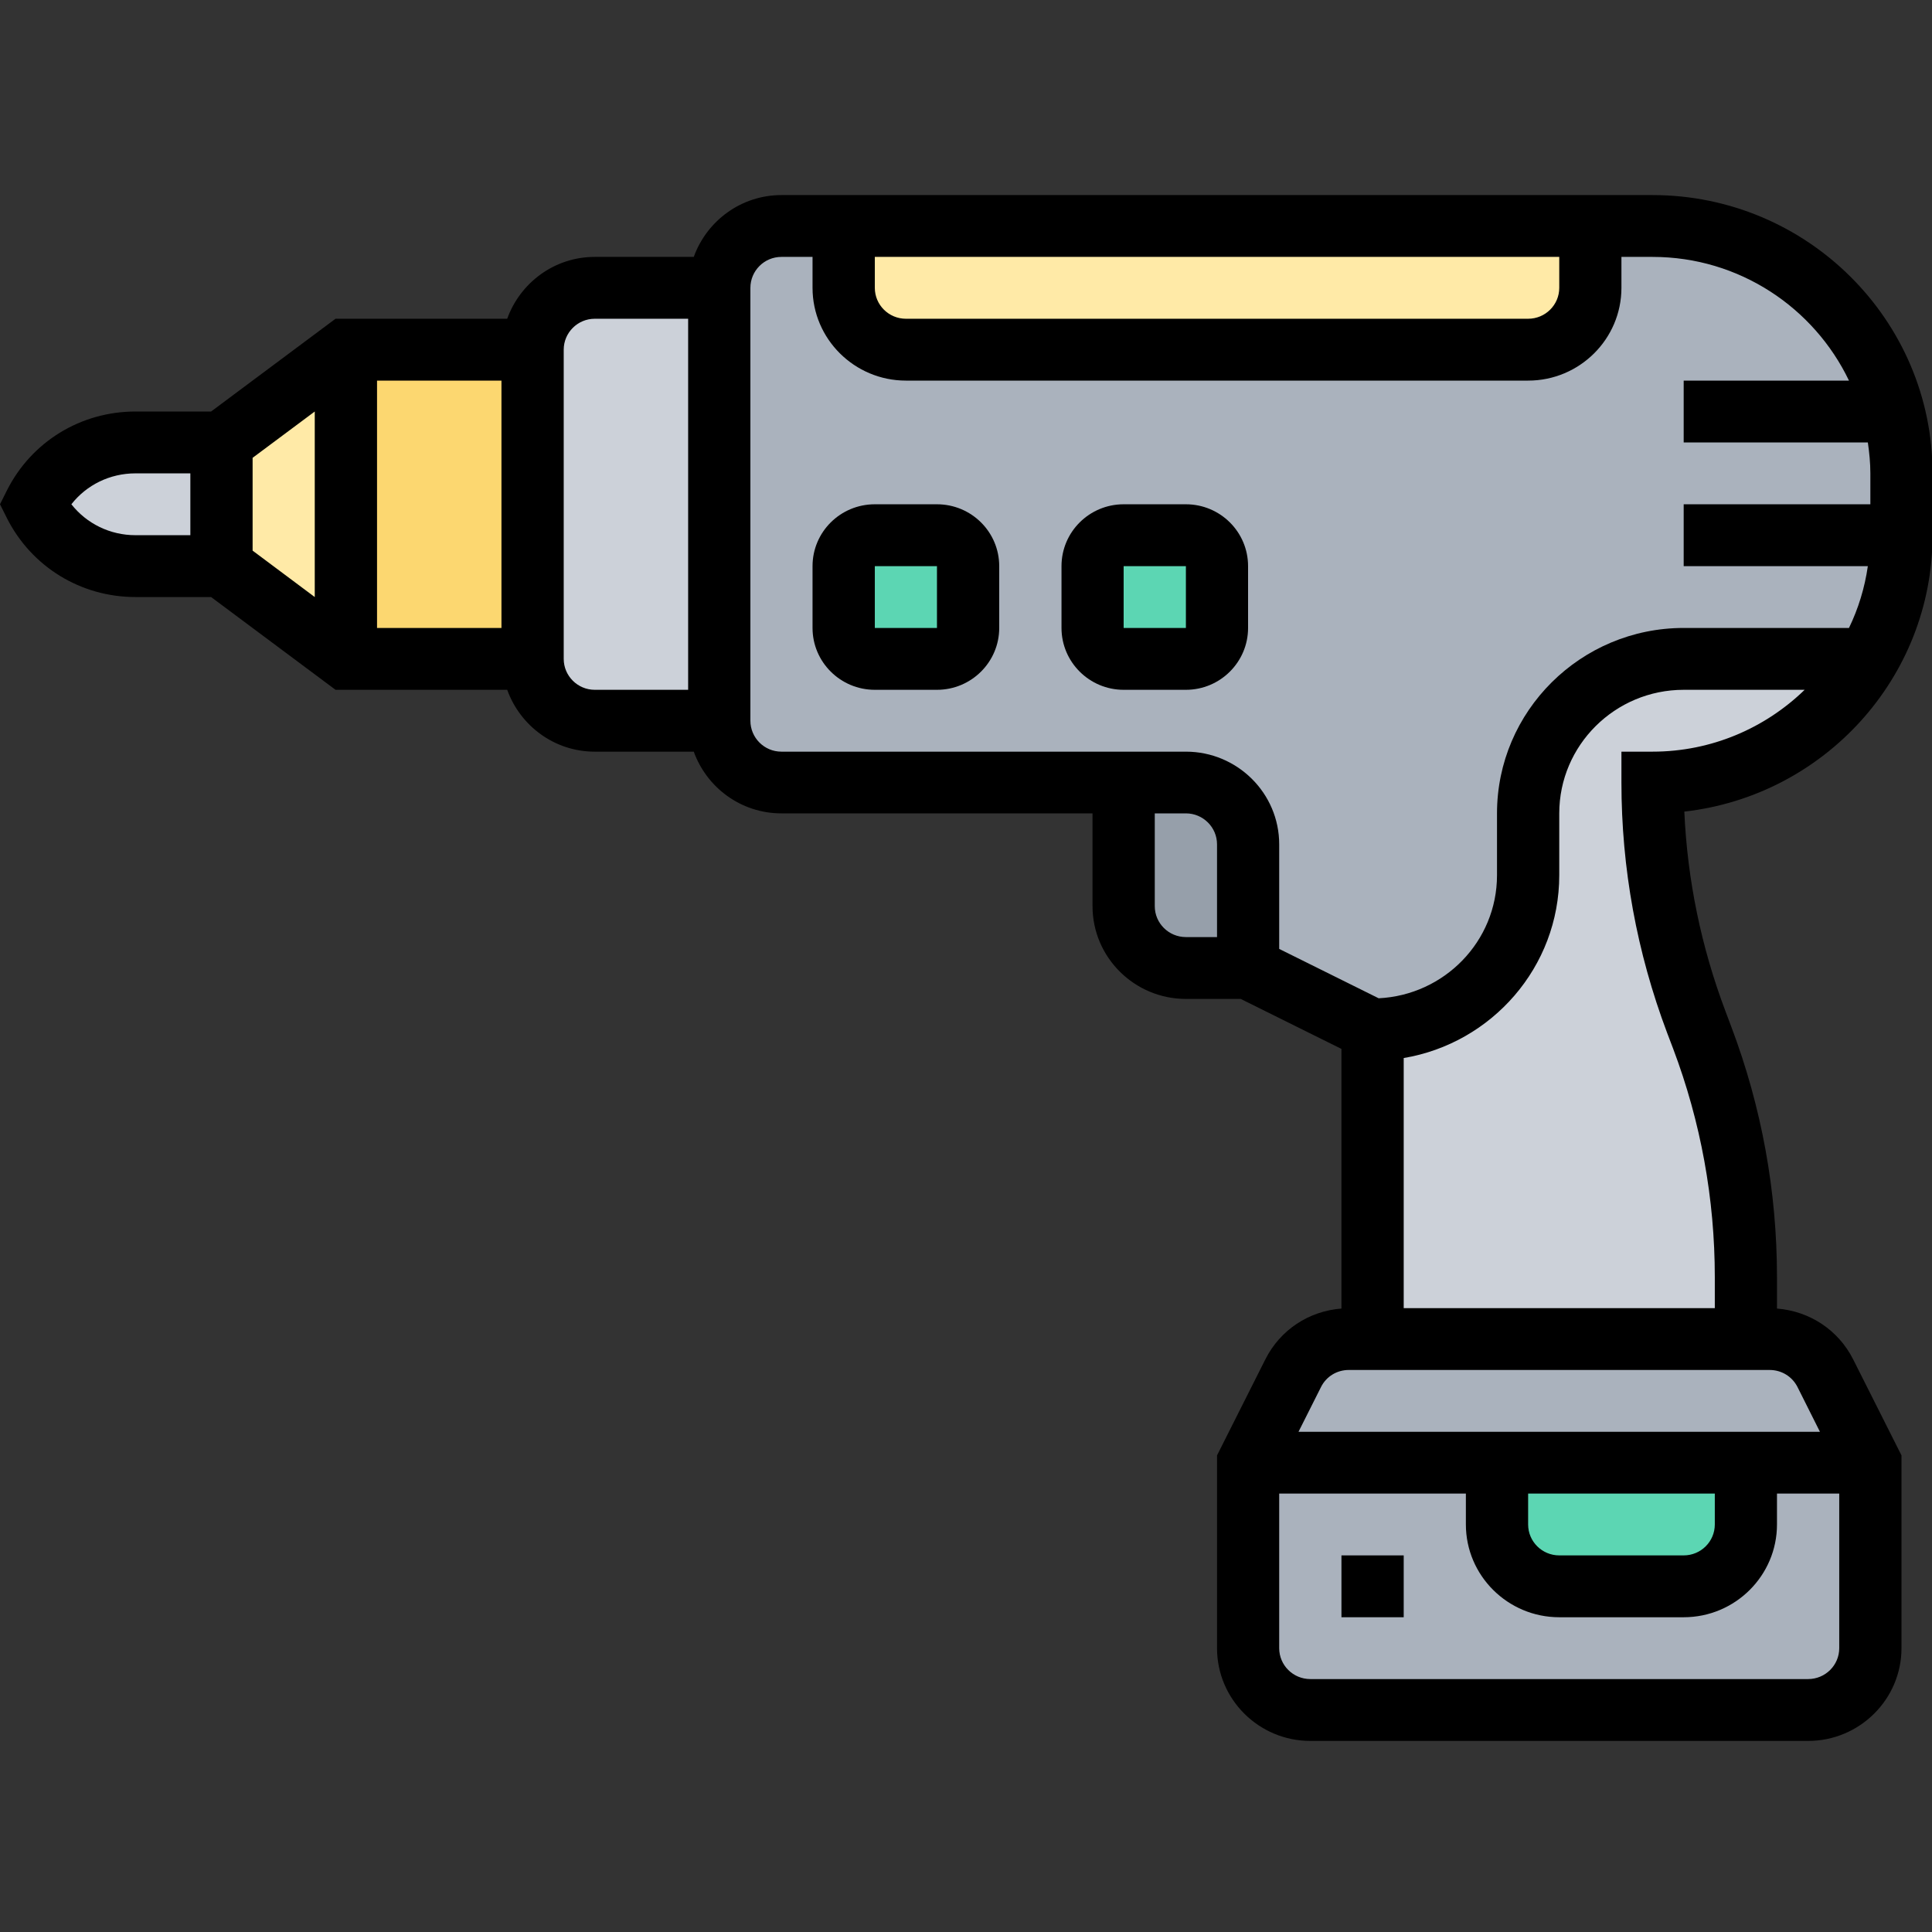 <svg version="1.0" preserveAspectRatio="xMidYMid meet" height="96" viewBox="0 0 72 72" zoomAndPan="magnify" width="96" xmlns:xlink="http://www.w3.org/1999/xlink" xmlns="http://www.w3.org/2000/svg"><rect x="0" y="0" width="72" height="72" fill="#333333" stroke="none"/><defs><clipPath id="a1cf79870b"><path clip-rule="nonzero" d="M 0 7.199 L 72 7.199 L 72 64.949 L 0 64.949 Z M 0 7.199"></path></clipPath></defs><path fill-rule="nonzero" fill-opacity="1" d="M 68.02 51.18 C 67.625 50.398 66.828 49.902 65.945 49.902 L 50.27 49.902 C 49.391 49.902 48.59 50.398 48.195 51.18 L 46.512 54.508 L 46.512 61.422 C 46.512 62.691 47.559 63.727 48.832 63.727 L 67.383 63.727 C 68.66 63.727 69.703 62.691 69.703 61.422 L 69.703 54.508 Z M 68.02 51.18" fill="#aab2bd"></path><path fill-rule="nonzero" fill-opacity="1" d="M 46.512 31.465 L 46.512 36.074 L 44.195 36.074 C 42.918 36.074 41.875 35.039 41.875 33.77 L 41.875 29.16 L 44.195 29.16 C 45.469 29.16 46.512 30.199 46.512 31.465 Z M 46.512 31.465" fill="#969faa"></path><path fill-rule="nonzero" fill-opacity="1" d="M 65.062 54.508 L 65.062 56.812 C 65.062 58.082 64.02 59.117 62.746 59.117 L 58.109 59.117 C 56.832 59.117 55.789 58.082 55.789 56.812 L 55.789 54.508 Z M 65.062 54.508" fill="#5cd6b3"></path><path fill-rule="nonzero" fill-opacity="1" d="M 62.746 24.555 L 69.609 24.555 C 68.02 27.309 65.02 29.16 61.586 29.16 C 61.586 32.215 62.145 35.234 63.211 38.09 L 63.441 38.668 C 64.508 41.523 65.062 44.543 65.062 47.598 L 65.062 49.902 L 51.152 49.902 L 51.152 38.379 C 54.352 38.379 56.949 35.797 56.949 32.617 L 56.949 30.312 C 56.949 27.133 59.547 24.555 62.746 24.555 Z M 62.746 24.555" fill="#ccd1d9"></path><path fill-rule="nonzero" fill-opacity="1" d="M 70.57 15.336 C 69.539 11.359 65.91 8.422 61.586 8.422 L 29.121 8.422 C 27.848 8.422 26.805 9.461 26.805 10.727 L 26.805 26.859 C 26.805 28.125 27.848 29.16 29.121 29.16 L 44.195 29.16 C 45.469 29.16 46.512 30.199 46.512 31.465 L 46.512 36.074 L 51.152 38.379 C 54.352 38.379 56.949 35.797 56.949 32.617 L 56.949 30.312 C 56.949 27.133 59.547 24.555 62.746 24.555 L 69.621 24.555 C 70.41 23.207 70.863 21.625 70.863 19.945 L 70.863 17.641 C 70.863 16.844 70.758 16.074 70.57 15.336 Z M 70.57 15.336" fill="#aab2bd"></path><path fill-rule="nonzero" fill-opacity="1" d="M 26.805 10.727 L 26.805 26.859 L 22.164 26.859 C 20.891 26.859 19.848 25.82 19.848 24.555 L 19.848 13.031 C 19.848 11.766 20.891 10.727 22.164 10.727 Z M 26.805 10.727" fill="#ccd1d9"></path><path fill-rule="nonzero" fill-opacity="1" d="M 45.355 21.098 L 45.355 23.402 C 45.355 24.035 44.832 24.555 44.195 24.555 L 41.875 24.555 C 41.238 24.555 40.715 24.035 40.715 23.402 L 40.715 21.098 C 40.715 20.465 41.238 19.945 41.875 19.945 L 44.195 19.945 C 44.832 19.945 45.355 20.465 45.355 21.098 Z M 45.355 21.098" fill="#5cd6b3"></path><path fill-rule="nonzero" fill-opacity="1" d="M 36.078 21.098 L 36.078 23.402 C 36.078 24.035 35.559 24.555 34.918 24.555 L 32.602 24.555 C 31.965 24.555 31.441 24.035 31.441 23.402 L 31.441 21.098 C 31.441 20.465 31.965 19.945 32.602 19.945 L 34.918 19.945 C 35.559 19.945 36.078 20.465 36.078 21.098 Z M 36.078 21.098" fill="#5cd6b3"></path><path fill-rule="nonzero" fill-opacity="1" d="M 59.266 8.422 L 59.266 10.727 C 59.266 11.996 58.223 13.031 56.949 13.031 L 33.762 13.031 C 32.484 13.031 31.441 11.996 31.441 10.727 L 31.441 8.422 Z M 59.266 8.422" fill="#ffeaa7"></path><path fill-rule="nonzero" fill-opacity="1" d="M 12.891 13.031 L 19.848 13.031 L 19.848 24.555 L 12.891 24.555 Z M 12.891 13.031" fill="#fcd770"></path><path fill-rule="nonzero" fill-opacity="1" d="M 12.891 13.031 L 12.891 24.555 L 8.254 21.098 L 8.254 16.488 Z M 12.891 13.031" fill="#ffeaa7"></path><path fill-rule="nonzero" fill-opacity="1" d="M 8.254 16.488 L 8.254 21.098 L 5.055 21.098 C 3.465 21.098 2.004 20.211 1.297 18.793 C 2.004 17.375 3.465 16.488 5.055 16.488 Z M 8.254 16.488" fill="#ccd1d9"></path><g clip-path="url(#a1cf79870b)"><path fill-rule="nonzero" fill-opacity="1" d="M 72.02 19.945 L 72.02 17.641 C 72.02 11.922 67.34 7.27 61.586 7.27 L 29.121 7.27 C 27.613 7.27 26.336 8.238 25.855 9.574 L 22.164 9.574 C 20.656 9.574 19.383 10.543 18.902 11.879 L 12.504 11.879 L 7.867 15.336 L 5.047 15.336 C 3.008 15.336 1.172 16.461 0.258 18.277 L 0 18.793 L 0.258 19.309 C 1.172 21.121 3.008 22.25 5.047 22.25 L 7.867 22.25 L 12.504 25.707 L 18.902 25.707 C 19.383 27.043 20.656 28.012 22.164 28.012 L 25.855 28.012 C 26.336 29.348 27.613 30.312 29.121 30.312 L 40.715 30.312 L 40.715 33.77 C 40.715 35.676 42.277 37.227 44.195 37.227 L 46.238 37.227 L 49.992 39.09 L 49.992 48.766 C 48.777 48.859 47.707 49.562 47.156 50.66 L 45.355 54.238 L 45.355 61.422 C 45.355 63.328 46.914 64.879 48.832 64.879 L 67.383 64.879 C 69.301 64.879 70.863 63.328 70.863 61.422 L 70.863 54.238 L 69.062 50.66 C 68.508 49.562 67.438 48.863 66.223 48.766 L 66.223 47.598 C 66.223 44.398 65.652 41.262 64.523 38.27 L 64.301 37.68 C 63.398 35.285 62.883 32.793 62.77 30.246 C 67.969 29.66 72.02 25.266 72.02 19.945 Z M 32.602 9.574 L 58.109 9.574 L 58.109 10.727 C 58.109 11.363 57.59 11.879 56.949 11.879 L 33.762 11.879 C 33.121 11.879 32.602 11.363 32.602 10.727 Z M 9.414 17.062 L 11.73 15.336 L 11.73 22.25 L 9.414 20.52 Z M 14.051 14.184 L 18.688 14.184 L 18.688 23.402 L 14.051 23.402 Z M 7.094 19.945 L 5.047 19.945 C 4.102 19.945 3.23 19.516 2.66 18.793 C 3.227 18.07 4.098 17.641 5.047 17.641 L 7.094 17.641 Z M 21.008 24.555 L 21.008 13.031 C 21.008 12.398 21.527 11.879 22.164 11.879 L 25.645 11.879 L 25.645 25.707 L 22.164 25.707 C 21.527 25.707 21.008 25.188 21.008 24.555 Z M 43.035 33.77 L 43.035 30.312 L 44.195 30.312 C 44.836 30.312 45.355 30.832 45.355 31.465 L 45.355 34.922 L 44.195 34.922 C 43.555 34.922 43.035 34.406 43.035 33.77 Z M 47.672 35.363 L 47.672 31.465 C 47.672 29.562 46.113 28.012 44.195 28.012 L 29.121 28.012 C 28.48 28.012 27.965 27.492 27.965 26.859 L 27.965 10.727 C 27.965 10.094 28.48 9.574 29.121 9.574 L 30.281 9.574 L 30.281 10.727 C 30.281 12.633 31.844 14.184 33.762 14.184 L 56.949 14.184 C 58.867 14.184 60.426 12.633 60.426 10.727 L 60.426 9.574 L 61.586 9.574 C 64.816 9.574 67.602 11.465 68.906 14.184 L 62.746 14.184 L 62.746 16.488 L 69.609 16.488 C 69.664 16.867 69.703 17.25 69.703 17.641 L 69.703 18.793 L 62.746 18.793 L 62.746 21.098 L 69.609 21.098 C 69.492 21.91 69.254 22.684 68.906 23.402 L 62.746 23.402 C 58.91 23.402 55.789 26.5 55.789 30.312 L 55.789 32.617 C 55.789 35.082 53.828 37.082 51.379 37.203 Z M 67.383 62.574 L 48.832 62.574 C 48.191 62.574 47.672 62.059 47.672 61.422 L 47.672 55.66 L 54.629 55.66 L 54.629 56.812 C 54.629 58.719 56.191 60.27 58.109 60.27 L 62.746 60.27 C 64.664 60.27 66.223 58.719 66.223 56.812 L 66.223 55.66 L 68.543 55.66 L 68.543 61.422 C 68.543 62.059 68.023 62.574 67.383 62.574 Z M 56.949 55.66 L 63.906 55.66 L 63.906 56.812 C 63.906 57.449 63.387 57.965 62.746 57.965 L 58.109 57.965 C 57.469 57.965 56.949 57.449 56.949 56.812 Z M 66.988 51.691 L 67.824 53.359 L 48.391 53.359 L 49.23 51.691 C 49.426 51.297 49.824 51.055 50.266 51.055 L 65.949 51.055 C 66.391 51.055 66.789 51.297 66.988 51.691 Z M 62.129 38.492 L 62.352 39.078 C 63.383 41.809 63.906 44.676 63.906 47.598 L 63.906 48.75 L 52.312 48.75 L 52.312 39.43 C 55.594 38.879 58.109 36.039 58.109 32.617 L 58.109 30.312 C 58.109 27.773 60.188 25.707 62.746 25.707 L 67.254 25.707 C 65.789 27.129 63.789 28.012 61.586 28.012 L 60.426 28.012 L 60.426 29.16 C 60.426 32.359 61 35.496 62.129 38.492 Z M 62.129 38.492" fill="#000000"></path></g><path fill-rule="nonzero" fill-opacity="1" d="M 49.992 57.965 L 52.312 57.965 L 52.312 60.27 L 49.992 60.27 Z M 49.992 57.965" fill="#000000"></path><path fill-rule="nonzero" fill-opacity="1" d="M 34.918 18.793 L 32.602 18.793 C 31.32 18.793 30.281 19.824 30.281 21.098 L 30.281 23.402 C 30.281 24.672 31.32 25.707 32.602 25.707 L 34.918 25.707 C 36.199 25.707 37.238 24.672 37.238 23.402 L 37.238 21.098 C 37.238 19.824 36.199 18.793 34.918 18.793 Z M 34.918 23.402 L 32.602 23.402 L 32.602 21.098 L 34.918 21.098 Z M 34.918 23.402" fill="#000000"></path><path fill-rule="nonzero" fill-opacity="1" d="M 44.195 18.793 L 41.875 18.793 C 40.598 18.793 39.559 19.824 39.559 21.098 L 39.559 23.402 C 39.559 24.672 40.598 25.707 41.875 25.707 L 44.195 25.707 C 45.473 25.707 46.512 24.672 46.512 23.402 L 46.512 21.098 C 46.512 19.824 45.473 18.793 44.195 18.793 Z M 44.195 23.402 L 41.875 23.402 L 41.875 21.098 L 44.195 21.098 Z M 44.195 23.402" fill="#000000"></path></svg>